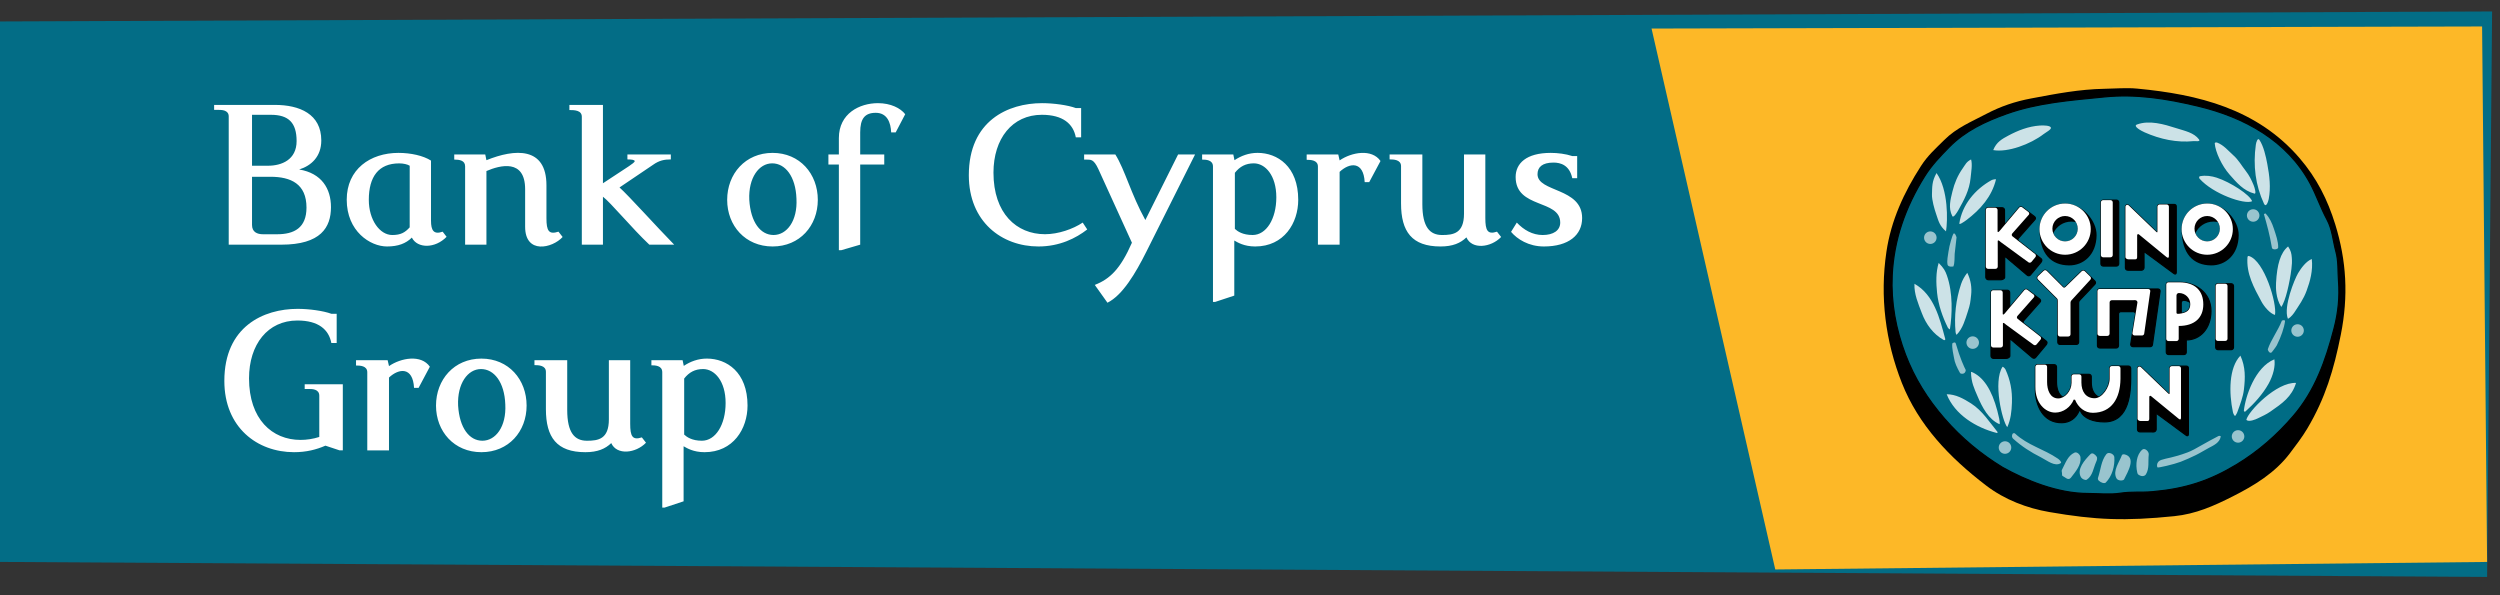 <svg width="168" height="40" fill="none" xmlns="http://www.w3.org/2000/svg"><rect width="100%" height="100%" fill="#333333" stroke="none"/><g clip-path="url(#clip0_284_37200)"><path d="M0 1.442L167.469 0.77L167.134 38.77L0 37.761V1.442Z" fill="#036D86"/><path d="M166.797 1.779L167.133 37.762L119.298 38.268L110.984 1.919L166.797 1.779Z" fill="#FDB827"/><path d="M143.612 5.954C147.724 6.343 151.674 7.306 154.53 10.625C155.694 11.981 156.415 13.422 156.929 15.081C157.683 17.52 157.823 19.884 157.303 22.49C156.833 24.848 156.262 26.754 155.057 28.787C154.7 29.384 154.308 29.895 153.883 30.458C152.884 31.778 151.494 32.623 150.034 33.36C148.772 33.999 147.552 34.541 146.106 34.687C142.811 35.022 140.836 34.95 137.715 34.409C136.221 34.151 134.726 33.587 133.476 32.633C130.988 30.732 128.924 28.555 127.81 25.746C126.7 22.942 126.319 19.946 126.768 16.915C127.077 14.824 127.939 12.94 129.085 11.163C129.558 10.43 130.057 10.003 130.649 9.412C131.478 8.581 132.487 8.178 133.495 7.646C134.44 7.149 135.415 6.819 136.485 6.617C138.191 6.295 139.736 5.998 141.416 5.967C142.118 5.955 142.905 5.886 143.612 5.954Z" fill="black"/><path d="M130.976 9.897C130.368 10.519 129.803 11.103 129.34 11.843C128.036 13.926 127.266 16.13 127.156 18.516C127.071 20.331 127.407 22.135 128.05 23.828C128.652 25.409 129.526 26.811 130.667 28.124C131.818 29.448 133.115 30.515 134.573 31.407C136.144 32.282 138.277 33.169 140.336 33.163C140.993 33.163 141.781 33.25 142.454 33.148C143.284 33.022 143.852 33.112 144.661 33.04C146.874 32.844 148.502 32.303 150.291 31.222C151.748 30.339 152.993 29.253 154.109 27.954C155.571 26.253 156.285 24.236 156.85 22.055C157.131 20.981 157.227 19.946 157.147 18.89C157.096 18.225 157.15 17.559 156.973 16.913C156.772 16.174 156.733 15.422 156.368 14.746C155.936 13.945 155.67 13.126 155.246 12.333C153.69 9.436 150.815 7.872 147.694 7.129C145.586 6.624 143.536 6.298 141.394 6.515C139.162 6.74 136.957 6.895 134.837 7.652C133.424 8.157 132.066 8.784 130.976 9.897Z" fill="#006C85"/><path d="M130.976 9.897C130.368 10.519 129.803 11.103 129.34 11.843C128.036 13.926 127.266 16.13 127.156 18.516C127.071 20.331 127.407 22.135 128.05 23.828C128.652 25.409 129.526 26.811 130.667 28.124C131.818 29.448 133.115 30.515 134.573 31.407C136.144 32.282 138.277 33.169 140.336 33.163C140.993 33.163 141.781 33.25 142.454 33.148C143.284 33.022 143.852 33.112 144.661 33.04C146.874 32.844 148.502 32.303 150.291 31.222C151.748 30.339 152.993 29.253 154.109 27.954C155.571 26.253 156.285 24.236 156.85 22.055C157.131 20.981 157.227 19.946 157.147 18.89C157.096 18.225 157.15 17.559 156.973 16.913C156.772 16.174 156.733 15.422 156.368 14.746C155.936 13.945 155.67 13.126 155.246 12.333C153.69 9.436 150.815 7.872 147.694 7.129C145.586 6.624 143.536 6.298 141.394 6.515C139.162 6.74 136.957 6.895 134.837 7.652C133.424 8.157 132.066 8.784 130.976 9.897Z" stroke="black" stroke-width="0.081"/><path d="M152.563 27.663C152.275 27.862 152.038 27.957 151.731 28.11C151.611 28.172 151.111 28.39 150.954 28.21C151.079 27.646 152.976 25.666 154.295 25.731C154.002 26.673 153.372 27.103 152.563 27.663ZM146.275 8.622C146.83 8.8 147.436 8.914 147.778 9.375C147.902 9.542 147.511 9.473 147.411 9.483C146.293 9.6 145.162 9.357 144.117 8.893C143.895 8.795 143.307 8.477 143.606 8.366C144.441 8.06 145.401 8.342 146.275 8.622ZM148.961 11.939C149.881 12.238 151.199 13.089 151.342 13.523C150.84 13.768 148.708 13.03 147.806 12.001C147.774 11.965 147.761 11.856 147.844 11.841C148.235 11.767 148.633 11.832 148.961 11.939ZM150.078 10.434C150.431 10.748 150.623 11.114 150.922 11.496C151.15 11.787 151.299 12.093 151.441 12.435C151.523 12.632 151.635 13.044 151.502 13.011C150.762 12.819 150.305 12.274 149.823 11.726C149.308 11.14 148.876 10.218 148.832 9.647C148.824 9.556 148.941 9.565 148.997 9.584C149.441 9.756 149.728 10.12 150.078 10.434ZM152.362 11.018C152.514 11.825 152.604 12.593 152.459 13.371C152.426 13.545 152.278 13.987 152.138 13.685C151.569 12.46 151.396 11.127 151.592 9.726C151.615 9.553 151.719 9.234 151.829 9.395C152.116 9.817 152.27 10.524 152.362 11.018ZM155.004 19.538C154.797 20.105 154.503 20.502 154.162 21.025C154.041 21.209 153.765 21.469 153.739 21.403C153.44 20.605 154.189 18.771 154.429 18.362C154.64 18.003 154.977 17.552 155.352 17.406C155.441 18.183 155.237 18.904 155.004 19.538ZM153.983 18.073C153.871 18.983 153.585 20.257 153.301 20.627C152.927 20.04 152.933 19.332 152.95 19.006C153.018 17.763 153.248 16.983 153.76 16.561C153.955 16.857 153.989 17.043 154.009 17.314C154.031 17.591 154.019 17.777 153.983 18.073ZM150.793 26.163C150.735 26.678 150.531 27.191 150.358 27.669C150.335 27.734 150.331 27.76 150.228 27.923C150.167 28.017 150.069 27.777 150.052 27.694C149.778 26.396 149.771 24.715 150.555 23.899C150.91 24.674 150.88 25.401 150.793 26.163ZM135.202 27.066C135.18 27.639 135.128 28.177 134.888 28.706C134.55 28.293 133.925 25.663 134.564 24.658C134.595 24.61 134.745 24.774 134.767 24.826C135.089 25.528 135.232 26.243 135.202 27.066ZM132.89 26.627C132.666 26.101 132.461 25.697 132.451 24.991C132.511 24.986 132.686 25.087 132.724 25.108C133.525 25.58 134.031 26.655 134.347 28.135C134.373 28.259 134.411 28.525 134.356 28.502C133.629 28.179 133.205 27.373 132.89 26.627ZM130.172 19.682C130.102 19.018 130.084 18.301 130.279 17.667C130.639 18.036 130.722 18.206 130.827 18.5C131.251 19.683 131.185 21.177 131.034 22.125C131.028 22.154 130.917 22.06 130.891 22.009C130.53 21.275 130.259 20.499 130.172 19.682ZM129.146 21.041C128.904 20.398 128.622 19.765 128.651 19.069C129.967 19.811 130.346 21.381 130.724 22.791C130.734 22.828 130.675 22.88 130.621 22.851C129.903 22.448 129.428 21.784 129.146 21.041ZM132.133 14.797C131.987 14.905 131.646 15.14 131.667 15.015C131.854 13.765 132.717 12.727 133.823 12.11C133.91 12.059 134.137 12.027 134.131 12.057C133.857 13.193 133.098 14.073 132.133 14.797ZM132.424 11.957C132.345 12.789 131.984 13.436 131.596 14.131C131.508 14.287 131.267 14.668 131.194 14.522C130.912 13.97 131.071 13.417 131.205 12.86C131.34 12.305 131.559 11.784 131.899 11.306C132.058 11.084 132.134 10.873 132.457 10.714C132.556 11.06 132.463 11.537 132.424 11.957ZM137.079 8.436C137.314 8.42 137.782 8.426 137.822 8.58C137.857 8.703 137.474 8.899 137.332 9.01C136.453 9.69 134.916 10.261 133.945 10.086C134.158 9.544 134.542 9.337 134.952 9.117C135.612 8.764 136.306 8.49 137.079 8.436ZM132.232 20.953C132.054 21.493 131.902 22.067 131.495 22.486C131.457 22.525 131.417 22.354 131.415 22.326C131.312 21.235 131.437 20.135 131.782 19.095C131.872 18.827 132.018 18.563 132.201 18.333C132.449 18.836 132.513 19.343 132.459 19.826C132.404 20.333 132.399 20.447 132.232 20.953ZM132.457 27.111C133.217 27.591 133.74 28.431 134.228 29.022C134.263 29.064 134.215 29.103 134.184 29.096C132.787 28.737 131.362 27.87 130.817 26.493C131.429 26.497 131.934 26.782 132.457 27.111ZM151.971 20.269C151.464 19.332 150.935 18.381 151.033 17.266C151.039 17.22 151.087 17.191 151.136 17.206C152.166 17.53 153.019 20.385 152.88 21.164C152.543 21.069 152.158 20.614 151.971 20.269ZM152.445 25.794C152.054 26.49 151.492 27.113 150.892 27.651C150.849 27.69 150.784 27.639 150.787 27.605C150.889 26.634 151.542 24.674 152.837 24.146C152.913 24.59 152.764 25.221 152.445 25.794ZM130.121 14.421C129.99 14.05 129.816 13.421 129.828 13.08C129.845 12.554 129.815 12.199 130.135 11.629C130.932 12.757 130.89 14.812 130.772 15.549C130.321 15.169 130.259 14.812 130.121 14.421Z" fill="#CCE2E7"/><path d="M147.553 30.586C147.221 30.75 146.851 30.911 146.544 31.031C146.084 31.207 144.98 31.462 144.999 31.405C144.976 31.48 144.819 31.049 145.246 30.904C145.628 30.772 145.999 30.774 146.997 30.404C147.299 30.292 147.589 30.122 147.872 29.96C148.317 29.705 148.733 29.482 149.098 29.293C149.098 29.293 149.246 29.273 149.233 29.343C149.161 29.752 148.749 29.933 148.441 30.095C148.156 30.246 147.886 30.421 147.553 30.586ZM143.707 31.9C143.639 31.856 143.627 31.767 143.62 31.735C143.498 31.211 143.574 30.552 143.961 30.217C144.125 30.072 144.419 30.334 144.396 30.547C144.341 31.01 144.449 31.48 144.207 31.873C144.139 31.986 143.95 32.063 143.707 31.9ZM142.218 32.128C141.969 31.616 142.418 31.066 142.599 30.57C142.609 30.546 142.72 30.523 142.732 30.525C143.598 30.7 142.989 31.709 142.738 32.214C142.688 32.315 142.319 32.337 142.218 32.128ZM141.042 32.305C140.97 32.235 140.971 32.154 140.99 32.096C141.17 31.561 141.193 30.977 141.543 30.524C141.691 30.329 142.069 30.51 142.083 30.717C142.127 31.321 141.927 32.009 141.507 32.428C141.425 32.511 141.188 32.444 141.042 32.305ZM139.843 32.075C139.532 31.535 140.087 30.921 140.48 30.519C140.607 30.388 140.787 30.533 140.888 30.675C140.967 30.785 140.909 30.929 140.864 31.032C140.672 31.459 140.631 31.974 140.234 32.233C140.131 32.3 139.904 32.181 139.843 32.075ZM138.566 31.786C138.559 31.716 138.53 31.635 138.558 31.581C138.795 31.132 138.948 30.624 139.404 30.418C139.582 30.336 139.787 30.561 139.807 30.718C139.876 31.24 139.484 31.687 139.171 32.093C138.984 32.333 138.778 32.059 138.594 31.977C138.562 31.962 138.572 31.854 138.566 31.786ZM137.155 30.735C136.46 30.384 135.863 30.001 135.29 29.486C135.183 29.392 135.18 29.242 135.26 29.135C135.282 29.108 135.371 29.098 135.398 29.123C136.259 29.93 137.345 30.171 138.3 30.827C138.388 30.889 138.569 31.063 138.486 31.119C138.089 31.386 137.571 30.947 137.155 30.735ZM152.228 14.343C152.245 14.346 152.255 14.359 152.266 14.369C152.527 14.65 152.684 15.003 152.8 15.355C152.942 15.786 153.103 16.229 153.094 16.631C153.091 16.774 152.701 16.813 152.674 16.653C152.515 15.725 152.353 15.16 152.134 14.386C152.164 14.388 152.2 14.34 152.228 14.343ZM153.002 23.204C152.943 23.322 152.659 23.677 152.659 23.677C152.516 23.8 152.382 23.519 152.396 23.471C152.603 22.842 153.085 22.213 153.341 21.552C153.352 21.529 153.56 21.472 153.554 21.58C153.502 22.009 153.29 22.629 153.002 23.204ZM131.716 25.07C131.501 24.695 131.353 24.358 131.31 24.056C131.279 23.823 131.163 23.452 131.193 23.087C131.201 23.058 131.385 22.939 131.428 23.082C131.712 24.063 131.987 24.654 132.101 24.87C132.07 25.201 131.743 25.121 131.716 25.07ZM131.48 15.951C131.468 16.087 131.372 16.875 131.354 17.064C131.335 17.281 131.37 17.65 131.268 17.904C131.21 17.92 130.908 17.955 130.875 17.781C130.82 17.51 130.908 17.141 130.938 16.91C130.992 16.476 131.212 15.775 131.271 15.704C131.38 15.6 131.48 15.951 131.48 15.951ZM129.718 16.393C129.951 16.393 130.139 16.204 130.139 15.972C130.139 15.74 129.95 15.55 129.718 15.55C129.484 15.55 129.297 15.741 129.297 15.972C129.297 16.204 129.485 16.393 129.718 16.393ZM132.566 23.444C132.799 23.444 132.987 23.255 132.987 23.023C132.987 22.912 132.942 22.805 132.863 22.726C132.784 22.646 132.677 22.602 132.566 22.602C132.334 22.602 132.145 22.791 132.145 23.023C132.145 23.255 132.334 23.444 132.566 23.444ZM134.736 30.496C134.968 30.496 135.157 30.306 135.157 30.073C135.157 29.841 134.967 29.653 134.736 29.653C134.503 29.653 134.315 29.843 134.315 30.073C134.315 30.306 134.503 30.496 134.736 30.496ZM154.399 22.63C154.631 22.63 154.818 22.441 154.818 22.209C154.818 21.975 154.63 21.789 154.399 21.789C154.343 21.789 154.288 21.799 154.237 21.82C154.186 21.841 154.139 21.872 154.1 21.911C154.061 21.95 154.03 21.997 154.008 22.048C153.987 22.099 153.976 22.154 153.976 22.209C153.976 22.442 154.166 22.63 154.399 22.63ZM151.415 14.9C151.526 14.9 151.633 14.856 151.711 14.777C151.79 14.699 151.835 14.592 151.835 14.481C151.835 14.426 151.824 14.371 151.803 14.32C151.782 14.269 151.751 14.222 151.712 14.183C151.673 14.144 151.626 14.113 151.575 14.092C151.524 14.071 151.469 14.06 151.414 14.06C151.359 14.06 151.304 14.071 151.253 14.092C151.202 14.113 151.155 14.144 151.116 14.183C151.077 14.222 151.046 14.269 151.025 14.32C151.004 14.371 150.993 14.426 150.993 14.481C150.993 14.713 151.183 14.9 151.415 14.9ZM150.398 29.748C150.631 29.748 150.819 29.56 150.819 29.329C150.819 29.095 150.63 28.907 150.398 28.907C150.342 28.907 150.288 28.918 150.236 28.939C150.185 28.96 150.139 28.991 150.099 29.031C150.06 29.07 150.029 29.116 150.008 29.168C149.987 29.219 149.976 29.273 149.976 29.329C149.976 29.561 150.164 29.748 150.398 29.748Z" fill="#99C4CE"/><path d="M140.534 25.709L140.533 25.304C140.533 25.221 140.467 25.155 140.383 25.155H139.359C139.276 25.155 139.209 25.22 139.209 25.304V25.73C139.204 26.149 138.946 26.534 138.628 26.696C138.314 26.521 138.197 26.081 138.197 25.678V24.657C138.197 24.573 138.131 24.506 138.047 24.506H136.929C136.846 24.506 136.777 24.572 136.777 24.657V26.241C136.797 27.225 137.277 28.421 138.561 28.405C139.089 28.399 139.517 28.097 139.72 27.59L139.807 27.604C140.012 28.109 140.661 28.35 141.426 28.35C143.143 28.349 143.174 26.21 143.182 25.469V24.751C143.182 24.668 143.114 24.6 143.031 24.6H141.914C141.83 24.6 141.764 24.667 141.764 24.751V25.47C141.761 25.916 141.438 26.488 141.044 26.69C140.703 26.536 140.534 26.162 140.534 25.709Z" fill="black"/><path d="M140.534 25.709L140.533 25.304C140.533 25.221 140.467 25.155 140.383 25.155H139.359C139.276 25.155 139.209 25.22 139.209 25.304V25.73C139.204 26.149 138.946 26.534 138.628 26.696C138.314 26.521 138.197 26.081 138.197 25.678V24.657C138.197 24.573 138.131 24.506 138.047 24.506H136.929C136.846 24.506 136.777 24.572 136.777 24.657V26.241C136.797 27.225 137.277 28.421 138.561 28.405C139.089 28.399 139.517 28.097 139.72 27.59L139.807 27.604C140.012 28.109 140.661 28.35 141.426 28.35C143.143 28.349 143.174 26.21 143.182 25.469V24.751C143.182 24.668 143.114 24.6 143.031 24.6H141.914C141.83 24.6 141.764 24.667 141.764 24.751V25.47C141.761 25.916 141.438 26.488 141.044 26.69C140.703 26.536 140.534 26.162 140.534 25.709Z" stroke="black" stroke-width="0.081"/><path d="M142.226 17.878C142.31 17.878 142.378 17.812 142.378 17.728V13.599C142.378 13.516 142.311 13.449 142.226 13.449H141.333C141.249 13.449 141.182 13.515 141.182 13.599V17.728C141.182 17.811 141.248 17.878 141.333 17.878H142.226Z" fill="black"/><path d="M142.226 17.878C142.31 17.878 142.378 17.812 142.378 17.728V13.599C142.378 13.516 142.311 13.449 142.226 13.449H141.333C141.249 13.449 141.182 13.515 141.182 13.599V17.728C141.182 17.811 141.248 17.878 141.333 17.878H142.226Z" stroke="black" stroke-width="0.081"/><path d="M143.511 21.093C143.511 21.01 143.445 20.942 143.36 20.942L142.515 20.946C142.433 20.946 142.365 21.012 142.365 21.097L142.363 23.233C142.363 23.316 142.295 23.385 142.211 23.385H141.12C141.036 23.385 140.95 23.332 140.95 23.248L140.949 19.568C140.949 19.487 141.012 19.419 141.095 19.419L145.008 19.42C145.091 19.42 145.158 19.474 145.158 19.557L144.647 23.144C144.647 23.228 144.58 23.296 144.496 23.296H143.333C143.25 23.296 143.183 23.228 143.183 23.144L143.511 21.093Z" fill="black"/><path d="M143.511 21.093C143.511 21.01 143.445 20.942 143.36 20.942L142.515 20.946C142.433 20.946 142.365 21.012 142.365 21.097L142.363 23.233C142.363 23.316 142.295 23.385 142.211 23.385H141.12C141.036 23.385 140.95 23.332 140.95 23.248L140.949 19.568C140.949 19.487 141.012 19.419 141.095 19.419L145.008 19.42C145.091 19.42 145.158 19.474 145.158 19.557L144.647 23.144C144.647 23.228 144.58 23.296 144.496 23.296H143.333C143.25 23.296 143.183 23.228 143.183 23.144L143.511 21.093Z" stroke="black" stroke-width="0.081"/><path d="M134.703 15.125L134.702 14.112C134.702 14.029 134.628 13.96 134.545 13.96H133.597C133.514 13.96 133.447 14.028 133.447 14.112V18.645C133.46 18.729 133.53 18.796 133.612 18.796H134.483C134.564 18.796 134.713 18.722 134.713 18.64L134.716 17.314C134.725 17.204 134.855 17.32 134.915 17.377L136.216 18.481C136.376 18.615 136.478 18.436 136.478 18.436L137.144 17.641C137.209 17.564 137.26 17.45 137.137 17.365L135.659 16.21C135.615 16.171 135.57 16.113 135.629 16.02L136.73 14.772C136.8 14.718 136.795 14.623 136.735 14.568L135.907 13.941C135.845 13.885 135.75 13.889 135.695 13.95L134.703 15.125Z" fill="black"/><path d="M134.703 15.125L134.702 14.112C134.702 14.029 134.628 13.96 134.545 13.96H133.597C133.514 13.96 133.447 14.028 133.447 14.112V18.645C133.46 18.729 133.53 18.796 133.612 18.796H134.483C134.564 18.796 134.713 18.722 134.713 18.64L134.716 17.314C134.725 17.204 134.855 17.32 134.915 17.377L136.216 18.481C136.376 18.615 136.478 18.436 136.478 18.436L137.144 17.641C137.209 17.564 137.26 17.45 137.137 17.365L135.659 16.21C135.615 16.171 135.57 16.113 135.629 16.02L136.73 14.772C136.8 14.718 136.795 14.623 136.735 14.568L135.907 13.941C135.845 13.885 135.75 13.889 135.695 13.95L134.703 15.125Z" stroke="black" stroke-width="0.081"/><path d="M135.051 20.669L135.05 19.655C135.05 19.572 134.976 19.504 134.892 19.504H133.945C133.905 19.504 133.867 19.52 133.839 19.548C133.811 19.577 133.795 19.615 133.795 19.655V23.933C133.807 24.016 133.878 24.084 133.961 24.084L134.83 24.082C134.912 24.082 135.06 24.01 135.06 23.926L135.062 22.859C135.072 22.748 135.203 22.864 135.263 22.92L136.564 24.024C136.725 24.158 136.826 23.98 136.826 23.98L137.49 23.184C137.556 23.107 137.607 22.994 137.484 22.908L136.007 21.754C135.962 21.714 135.918 21.657 135.978 21.563L137.077 20.317C137.148 20.262 137.143 20.165 137.082 20.11L136.255 19.483C136.24 19.47 136.223 19.459 136.205 19.453C136.186 19.446 136.166 19.443 136.146 19.444C136.126 19.445 136.107 19.45 136.089 19.458C136.071 19.467 136.055 19.479 136.042 19.493L135.051 20.669Z" fill="black"/><path d="M135.051 20.669L135.05 19.655C135.05 19.572 134.976 19.504 134.892 19.504H133.945C133.905 19.504 133.867 19.52 133.839 19.548C133.811 19.577 133.795 19.615 133.795 19.655V23.933C133.807 24.016 133.878 24.084 133.961 24.084L134.83 24.082C134.912 24.082 135.06 24.01 135.06 23.926L135.062 22.859C135.072 22.748 135.203 22.864 135.263 22.92L136.564 24.024C136.725 24.158 136.826 23.98 136.826 23.98L137.49 23.184C137.556 23.107 137.607 22.994 137.484 22.908L136.007 21.754C135.962 21.714 135.918 21.657 135.978 21.563L137.077 20.317C137.148 20.262 137.143 20.165 137.082 20.11L136.255 19.483C136.24 19.47 136.223 19.459 136.205 19.453C136.186 19.446 136.166 19.443 136.146 19.444C136.126 19.445 136.107 19.45 136.089 19.458C136.071 19.467 136.055 19.479 136.042 19.493L135.051 20.669Z" stroke="black" stroke-width="0.081"/><path d="M149.94 23.498C150.023 23.498 150.091 23.431 150.091 23.347V19.218C150.091 19.135 150.024 19.068 149.94 19.068H149.045C148.964 19.068 148.895 19.134 148.895 19.218V23.347C148.895 23.43 148.963 23.498 149.045 23.498H149.94Z" fill="black"/><path d="M149.94 23.498C150.023 23.498 150.091 23.431 150.091 23.347V19.218C150.091 19.135 150.024 19.068 149.94 19.068H149.045C148.964 19.068 148.895 19.134 148.895 19.218V23.347C148.895 23.43 148.963 23.498 149.045 23.498H149.94Z" stroke="black" stroke-width="0.081"/><path d="M146.46 18.972C147.474 18.974 148.58 19.607 148.577 20.907C148.574 22.053 147.869 22.844 146.916 22.845V23.675C146.916 23.757 146.851 23.825 146.766 23.825H145.725C145.643 23.825 145.574 23.758 145.574 23.675V19.122C145.574 19.039 145.642 18.972 145.725 18.972H146.46ZM146.744 20.178C146.653 20.178 146.579 20.252 146.579 20.343V21.065C146.997 20.99 147.188 20.808 147.188 20.433C147.188 20.395 147.185 20.356 147.179 20.32C147.059 20.245 146.896 20.178 146.744 20.178Z" fill="black"/><path d="M146.46 18.972C147.474 18.974 148.58 19.607 148.577 20.907C148.574 22.053 147.869 22.844 146.916 22.845V23.675C146.916 23.757 146.851 23.825 146.766 23.825H145.725C145.643 23.825 145.574 23.758 145.574 23.675V19.122C145.574 19.039 145.642 18.972 145.725 18.972H146.46ZM146.744 20.178C146.653 20.178 146.579 20.252 146.579 20.343V21.065C146.997 20.99 147.188 20.808 147.188 20.433C147.188 20.395 147.185 20.356 147.179 20.32C147.059 20.245 146.896 20.178 146.744 20.178Z" stroke="black" stroke-width="0.081"/><path d="M145.953 24.605C145.87 24.605 145.795 24.672 145.795 24.756V26.427C145.795 26.511 145.762 26.498 145.659 26.395L143.864 24.67C143.758 24.586 143.643 24.666 143.643 24.747V28.869C143.643 28.952 143.709 29.02 143.794 29.02L144.728 29.024C144.811 29.024 144.894 28.941 144.894 28.858V27.907C144.89 27.815 144.899 27.801 144.951 27.808L146.904 29.246C146.969 29.298 147.067 29.324 147.061 29.13V24.84C147.082 24.626 146.998 24.605 146.916 24.605H145.953Z" fill="black"/><path d="M145.953 24.605C145.87 24.605 145.795 24.672 145.795 24.756V26.427C145.795 26.511 145.762 26.498 145.659 26.395L143.864 24.67C143.758 24.586 143.643 24.666 143.643 24.747V28.869C143.643 28.952 143.709 29.02 143.794 29.02L144.728 29.024C144.811 29.024 144.894 28.941 144.894 28.858V27.907C144.89 27.815 144.899 27.801 144.951 27.808L146.904 29.246C146.969 29.298 147.067 29.324 147.061 29.13V24.84C147.082 24.626 146.998 24.605 146.916 24.605H145.953Z" stroke="black" stroke-width="0.081"/><path d="M138.283 20.243C138.284 20.165 138.285 20.109 138.227 20.05L136.95 18.776C136.936 18.762 136.925 18.745 136.917 18.727C136.91 18.709 136.906 18.689 136.906 18.669C136.906 18.649 136.91 18.63 136.918 18.611C136.926 18.593 136.937 18.577 136.951 18.563L137.329 18.2C137.387 18.14 137.481 18.14 137.541 18.2L138.61 19.271C138.652 19.314 138.711 19.367 138.794 19.292L139.89 18.227C139.918 18.199 139.956 18.183 139.996 18.183C140.035 18.183 140.074 18.199 140.102 18.227L140.771 18.888C140.83 18.947 140.831 19.04 140.773 19.101L139.772 20.16C139.711 20.22 139.685 20.276 139.685 20.355V22.995C139.685 23.078 139.618 23.145 139.534 23.145H138.429C138.346 23.145 138.285 23.079 138.285 22.995L138.283 20.243Z" fill="black"/><path d="M138.283 20.243C138.284 20.165 138.285 20.109 138.227 20.05L136.95 18.776C136.936 18.762 136.925 18.745 136.917 18.727C136.91 18.709 136.906 18.689 136.906 18.669C136.906 18.649 136.91 18.63 136.918 18.611C136.926 18.593 136.937 18.577 136.951 18.563L137.329 18.2C137.387 18.14 137.481 18.14 137.541 18.2L138.61 19.271C138.652 19.314 138.711 19.367 138.794 19.292L139.89 18.227C139.918 18.199 139.956 18.183 139.996 18.183C140.035 18.183 140.074 18.199 140.102 18.227L140.771 18.888C140.83 18.947 140.831 19.04 140.773 19.101L139.772 20.16C139.711 20.22 139.685 20.276 139.685 20.355V22.995C139.685 23.078 139.618 23.145 139.534 23.145H138.429C138.346 23.145 138.285 23.079 138.285 22.995L138.283 20.243Z" stroke="black" stroke-width="0.081"/><path d="M145.137 13.74C145.054 13.74 144.979 13.806 144.979 13.89V15.561C144.979 15.646 144.948 15.632 144.843 15.528L143.049 13.804C142.942 13.72 142.828 13.799 142.828 13.883V18.004C142.828 18.086 142.893 18.155 142.978 18.155L143.912 18.158C143.997 18.158 144.078 18.074 144.078 17.991V17.041C144.075 16.948 144.082 16.935 144.136 16.944L146.089 18.38C146.155 18.432 146.251 18.457 146.244 18.264V13.975C146.266 13.759 146.183 13.74 146.1 13.74H145.137Z" fill="black"/><path d="M145.137 13.74C145.054 13.74 144.979 13.806 144.979 13.89V15.561C144.979 15.646 144.948 15.632 144.843 15.528L143.049 13.804C142.942 13.72 142.828 13.799 142.828 13.883V18.004C142.828 18.086 142.893 18.155 142.978 18.155L143.912 18.158C143.997 18.158 144.078 18.074 144.078 17.991V17.041C144.075 16.948 144.082 16.935 144.136 16.944L146.089 18.38C146.155 18.432 146.251 18.457 146.244 18.264V13.975C146.266 13.759 146.183 13.74 146.1 13.74H145.137Z" stroke="black" stroke-width="0.081"/><path d="M141.826 17.291C141.909 17.291 141.976 17.224 141.976 17.14V13.599C141.976 13.516 141.91 13.449 141.826 13.449H141.331C141.247 13.449 141.18 13.515 141.18 13.599V17.14C141.18 17.223 141.246 17.291 141.331 17.291H141.826ZM143.636 20.322C143.636 20.239 143.568 20.171 143.485 20.171L141.916 20.174C141.833 20.174 141.766 20.241 141.766 20.325L141.764 22.423C141.764 22.506 141.695 22.573 141.613 22.573H141.119C141.035 22.573 140.948 22.52 140.948 22.436V19.568C140.948 19.487 141.011 19.419 141.094 19.419L144.35 19.42C144.434 19.42 144.5 19.474 144.5 19.557L144.094 22.395C144.094 22.478 144.028 22.545 143.943 22.545H143.449C143.367 22.545 143.298 22.479 143.298 22.395L143.636 20.322ZM134.247 16.201C134.254 16.091 134.384 16.208 134.444 16.264L136.296 17.616C136.36 17.671 136.452 17.666 136.509 17.605L136.774 17.285C136.801 17.255 136.814 17.216 136.812 17.177C136.81 17.137 136.793 17.1 136.764 17.073L135.248 15.889C135.203 15.849 135.158 15.792 135.217 15.699L136.312 14.458C136.382 14.404 136.377 14.309 136.317 14.253L135.906 13.94C135.844 13.884 135.749 13.888 135.694 13.949L134.4 15.488C134.358 15.543 134.242 15.666 134.237 15.54L134.236 14.111C134.236 14.029 134.163 13.96 134.08 13.96H133.597C133.514 13.96 133.447 14.027 133.447 14.111V17.915C133.447 17.997 133.516 18.066 133.598 18.066H134.097C134.181 18.066 134.249 17.998 134.249 17.915L134.247 16.201ZM134.594 21.746C134.602 21.635 134.731 21.752 134.791 21.807L136.643 23.16C136.706 23.216 136.799 23.211 136.855 23.149L137.121 22.828C137.178 22.767 137.172 22.671 137.11 22.615L135.595 21.433C135.549 21.393 135.506 21.335 135.564 21.242L136.659 20.003C136.727 19.947 136.724 19.853 136.663 19.797L136.253 19.482C136.239 19.469 136.221 19.459 136.203 19.452C136.184 19.445 136.164 19.442 136.144 19.443C136.125 19.444 136.105 19.449 136.087 19.457C136.069 19.466 136.053 19.478 136.04 19.492L134.747 21.031C134.705 21.087 134.589 21.209 134.583 21.084L134.582 19.655C134.582 19.572 134.51 19.504 134.427 19.504H133.944C133.904 19.504 133.866 19.52 133.838 19.549C133.81 19.577 133.794 19.615 133.794 19.655L133.795 23.203C133.795 23.285 133.861 23.352 133.946 23.352H134.444C134.529 23.352 134.596 23.286 134.596 23.203V21.746H134.594ZM149.538 22.91C149.622 22.91 149.689 22.844 149.689 22.759V19.218C149.689 19.135 149.623 19.068 149.538 19.068H149.042C148.961 19.068 148.892 19.134 148.892 19.218V22.759C148.892 22.843 148.96 22.91 149.042 22.91H149.538ZM146.458 18.972C147.513 18.972 148.062 19.545 148.062 20.455C148.062 21.366 147.467 21.904 146.409 21.904V22.77C146.409 22.852 146.343 22.92 146.259 22.92H145.724C145.641 22.92 145.573 22.854 145.573 22.77V19.122C145.573 19.039 145.64 18.972 145.724 18.972H146.458ZM147.186 20.433C147.186 20.023 146.844 19.691 146.424 19.691C146.332 19.691 146.26 19.765 146.26 19.856V21.01C146.26 21.102 146.332 21.088 146.424 21.088C146.949 21.031 147.186 20.852 147.186 20.433ZM143.641 28.145C143.641 28.227 143.753 28.291 143.836 28.291H144.318C144.4 28.291 144.43 28.223 144.43 28.14L144.432 26.699C144.432 26.616 144.447 26.601 144.528 26.601L146.398 28.134C146.48 28.206 146.562 28.219 146.563 28.079V24.756C146.563 24.673 146.497 24.604 146.414 24.604H145.952C145.869 24.604 145.795 24.671 145.795 24.755V26.426C145.795 26.509 145.762 26.497 145.658 26.394L143.864 24.669C143.757 24.585 143.642 24.664 143.642 24.746V28.145H143.641ZM139.356 26.851C139.152 27.358 138.655 27.726 138.108 27.726C137.445 27.726 136.763 27.098 136.777 25.984V24.656C136.777 24.572 136.845 24.505 136.928 24.505H137.415C137.498 24.505 137.565 24.571 137.565 24.656V25.677C137.565 26.194 137.757 26.769 138.308 26.775C138.753 26.779 139.203 26.285 139.208 25.73V25.304C139.208 25.221 139.275 25.155 139.358 25.155H139.72C139.804 25.155 139.871 25.22 139.871 25.304V25.709C139.872 26.305 140.163 26.761 140.758 26.762C141.272 26.763 141.762 26.019 141.767 25.469V24.75C141.767 24.668 141.832 24.599 141.917 24.599H142.345C142.428 24.599 142.496 24.666 142.496 24.75V25.467C142.481 26.757 141.906 27.735 140.64 27.741C140.094 27.742 139.648 27.372 139.445 26.866L139.356 26.851Z" fill="white"/><path d="M137.053 15.396C137.051 14.46 137.816 13.671 138.775 13.674C139.896 13.678 140.906 14.8 140.891 15.813C140.873 17.139 139.997 17.841 139.047 17.836C137.829 17.829 137.056 17.051 137.053 15.396ZM139.192 14.892C138.651 14.892 138.187 15.216 137.979 15.679C138.105 15.997 138.413 16.219 138.773 16.219C139.243 16.219 139.625 15.837 139.625 15.367C139.625 15.207 139.58 15.058 139.504 14.929C139.402 14.904 139.297 14.891 139.192 14.892Z" fill="black"/><path d="M137.053 15.397C137.053 14.446 137.823 13.675 138.775 13.675C139.726 13.675 140.498 14.446 140.498 15.397C140.498 16.348 139.726 17.119 138.775 17.119C137.823 17.119 137.053 16.348 137.053 15.397ZM138.772 16.22C139.242 16.22 139.624 15.838 139.624 15.368C139.624 14.898 139.242 14.516 138.772 14.516C138.302 14.516 137.921 14.898 137.921 15.368C137.921 15.838 138.302 16.22 138.772 16.22Z" fill="white"/><path d="M146.604 15.396C146.602 14.46 147.368 13.671 148.326 13.674C149.447 13.678 150.454 14.8 150.442 15.813C150.423 17.139 149.547 17.841 148.596 17.836C147.38 17.829 146.607 17.051 146.604 15.396ZM148.74 14.892C148.2 14.892 147.735 15.216 147.528 15.679C147.653 15.997 147.961 16.219 148.323 16.219C148.792 16.219 149.174 15.837 149.174 15.367C149.174 15.207 149.13 15.058 149.053 14.929C148.951 14.904 148.845 14.891 148.74 14.892Z" fill="black"/><path d="M146.604 15.397C146.604 14.446 147.374 13.675 148.326 13.675C149.276 13.675 150.047 14.446 150.047 15.397C150.047 16.348 149.276 17.119 148.326 17.119C147.374 17.119 146.604 16.348 146.604 15.397ZM148.323 16.22C148.792 16.22 149.174 15.838 149.174 15.368C149.174 14.898 148.792 14.516 148.323 14.516C148.097 14.516 147.88 14.605 147.72 14.765C147.56 14.925 147.47 15.142 147.47 15.368C147.47 15.594 147.56 15.81 147.72 15.97C147.88 16.13 148.097 16.22 148.323 16.22ZM138.794 19.292L139.889 18.228C139.917 18.2 139.955 18.184 139.995 18.184C140.035 18.184 140.073 18.2 140.101 18.228L140.467 18.588C140.526 18.647 140.527 18.741 140.467 18.801L139.224 20.159C139.164 20.218 139.137 20.275 139.139 20.353V22.463C139.139 22.545 139.072 22.614 138.982 22.614H138.425C138.348 22.614 138.285 22.546 138.285 22.463L138.283 20.244C138.284 20.165 138.285 20.109 138.227 20.05L136.951 18.776C136.937 18.762 136.926 18.746 136.918 18.727C136.911 18.709 136.907 18.689 136.907 18.669C136.907 18.65 136.911 18.63 136.919 18.612C136.926 18.593 136.937 18.577 136.952 18.563L137.33 18.201C137.387 18.141 137.482 18.141 137.542 18.201L138.61 19.271C138.652 19.315 138.711 19.368 138.794 19.292ZM142.828 17.279C142.828 17.362 142.938 17.425 143.022 17.425H143.504C143.587 17.425 143.616 17.358 143.616 17.274L143.617 15.834C143.617 15.751 143.631 15.736 143.715 15.736L145.583 17.269C145.666 17.339 145.747 17.353 145.75 17.214V13.889C145.75 13.806 145.683 13.738 145.598 13.738H145.138C145.055 13.738 144.979 13.804 144.979 13.888V15.559C144.979 15.644 144.948 15.63 144.844 15.526L143.049 13.802C142.943 13.718 142.829 13.797 142.829 13.881V17.279H142.828ZM18.898 16.442H15.37V7.822C15.37 7.384 14.88 7.384 14.693 7.384H14.389V7.05H18.474C20.132 7.05 21.591 7.661 21.591 9.439C21.591 10.527 20.915 11.137 20.105 11.389C21.617 11.642 22.241 12.676 22.241 13.922C22.24 15.277 21.564 16.442 18.898 16.442ZM18.208 7.715H16.936V11.137H18.01C18.925 11.137 19.932 10.739 19.932 9.479C19.932 8.257 19.402 7.715 18.208 7.715ZM18.169 11.879H16.936V15.116C16.936 15.595 17.28 15.742 17.679 15.742H18.619C19.762 15.742 20.596 15.317 20.596 13.95C20.596 12.357 19.548 11.879 18.169 11.879ZM27.676 15.966C27.278 16.364 26.749 16.563 26.006 16.563C24.878 16.563 23.3 15.542 23.3 13.419C23.3 11.376 24.878 10.274 26.774 10.274C27.611 10.274 28.446 10.461 28.963 10.792V14.825C28.963 15.489 29.149 15.781 29.746 15.569L30.011 15.913C29.243 16.709 28.049 16.709 27.676 15.966ZM27.532 11.137C27.385 11.044 27.107 10.979 26.828 10.979C25.435 10.979 24.784 11.879 24.784 13.431C24.784 14.771 25.514 15.793 26.363 15.793C26.933 15.793 27.225 15.62 27.531 15.277L27.532 11.137ZM35.289 15.236V12.716C35.289 10.66 33.604 11.098 32.688 11.494V16.441H31.256V11.176C31.256 10.778 30.871 10.724 30.525 10.724V10.38H32.609L32.688 10.765C34.585 9.996 36.721 9.838 36.721 12.45V14.666C36.721 15.514 36.88 15.78 37.53 15.568L37.809 15.926C37.118 16.683 35.289 17.105 35.289 15.236ZM43.635 16.442C42.467 15.342 41.034 13.604 40.518 13.22V16.442H39.098V7.847C39.098 7.409 38.608 7.395 38.263 7.395V7.05H40.518V12.316L42.269 11.164C42.466 11.031 42.652 10.897 42.652 10.832C42.652 10.739 42.44 10.713 42.162 10.713V10.381H45.08V10.713C44.642 10.713 44.297 10.779 43.872 11.084L41.631 12.597C42.255 13.154 44.124 15.236 45.305 16.442H43.635ZM51.918 16.563C50.087 16.563 48.866 15.169 48.866 13.431C48.866 11.683 50.088 10.274 51.918 10.274C53.749 10.274 54.957 11.682 54.957 13.431C54.956 15.169 53.748 16.563 51.918 16.563ZM51.891 10.977C51.002 10.977 50.285 11.947 50.352 13.43C50.445 14.943 51.108 15.792 51.984 15.792C52.871 15.792 53.602 14.85 53.522 13.352C53.47 11.854 52.767 10.977 51.891 10.977ZM60.192 8.895H59.886C59.86 8.245 59.621 7.581 58.852 7.581C58.109 7.581 57.805 7.98 57.805 8.895V10.381H59.422V11.057H57.805V16.442L56.532 16.814H56.372V11.057H55.669V10.38H56.372V9.28C56.372 7.622 57.766 6.932 58.998 6.932C59.848 6.932 60.511 7.262 60.83 7.675L60.192 8.895ZM69.786 16.563C67.32 16.563 65.105 14.903 65.105 11.774C65.105 8.113 67.744 6.932 70.026 6.932C70.808 6.932 71.764 7.065 72.294 7.262H72.652V9.227H72.294C72.122 8.324 71.43 7.714 70.013 7.714C68.022 7.714 66.761 9.319 66.761 11.601C66.761 14.345 68.312 15.739 70.225 15.739C71.112 15.739 72.107 15.394 72.758 14.957L73.062 15.419C72.308 16.006 71.207 16.563 69.786 16.563ZM77.046 16.893C76.29 18.406 75.428 19.839 74.421 20.343L73.57 19.148C74.606 18.738 75.295 18.062 76.065 16.311L73.81 11.363C73.491 10.673 73.293 10.739 73.04 10.726H72.853V10.38H74.95C75.6 11.415 75.997 13.034 76.967 14.786L79.168 10.38H80.309L77.046 16.893ZM84.349 16.563C83.593 16.563 83.156 16.283 82.944 16.164V19.865L81.658 20.289H81.512V11.19C81.512 10.738 81.034 10.725 80.782 10.725V10.38H82.878L82.957 10.765C83.395 10.474 83.912 10.273 84.51 10.273C85.835 10.273 87.241 11.176 87.241 13.43C87.241 14.985 86.286 16.563 84.349 16.563ZM84.257 10.977C83.713 10.977 83.315 11.19 82.983 11.614V15.381C83.156 15.541 83.501 15.792 84.177 15.792C85.093 15.792 85.769 14.717 85.769 13.259C85.769 11.786 85.026 10.977 84.257 10.977ZM92.012 12.238H91.707C91.629 10.805 90.687 10.924 90.022 11.549V16.442H88.564V11.191C88.564 10.753 88.073 10.739 87.808 10.739V10.38H89.931L90.023 10.779C90.833 10.223 92.187 9.982 92.77 10.819L92.012 12.238ZM98.543 15.952C98.145 16.337 97.626 16.563 96.804 16.563C94.881 16.563 94.15 15.568 94.15 13.671V11.164C94.15 10.725 93.645 10.711 93.381 10.711V10.38H95.582V13.723C95.582 15.263 96.087 15.793 96.91 15.793C97.665 15.793 98.381 15.686 98.381 14.36V10.38H99.814V14.651C99.814 15.488 99.962 15.78 100.598 15.568L100.876 15.926C100.186 16.642 98.913 16.788 98.543 15.952ZM103.748 16.563C102.725 16.563 101.956 16.071 101.543 15.581L101.929 14.958C102.393 15.448 102.978 15.793 103.668 15.793C104.382 15.793 104.847 15.488 104.847 14.958C104.847 13.379 101.851 14.04 101.851 11.894C101.851 10.991 102.554 10.274 104.209 10.274C104.674 10.274 105.219 10.341 105.656 10.487H105.986V11.973H105.656C105.471 11.098 104.874 10.925 104.396 10.925C103.627 10.925 103.321 11.244 103.321 11.707C103.321 12.929 106.319 12.597 106.319 14.652C106.32 15.793 105.419 16.563 103.748 16.563ZM22.823 30.265L21.868 29.948C21.257 30.215 20.582 30.387 19.758 30.387C17.292 30.387 15.076 28.729 15.076 25.598C15.076 21.936 17.717 20.755 19.998 20.755C20.78 20.755 21.736 20.889 22.266 21.086H22.625V23.049H22.266C22.093 22.147 21.404 21.538 19.984 21.538C17.994 21.538 16.735 23.142 16.735 25.425C16.735 28.17 18.286 29.562 20.196 29.562C20.607 29.562 21.046 29.497 21.456 29.363V26.592C21.456 26.14 20.966 26.14 20.78 26.14H20.475V25.821H23.037V30.264H22.823V30.265ZM28.13 26.063H27.824C27.745 24.628 26.803 24.748 26.14 25.371V30.266H24.681V25.015C24.681 24.576 24.191 24.562 23.925 24.562V24.204H26.049L26.141 24.602C26.948 24.045 28.304 23.806 28.886 24.642L28.13 26.063ZM32.35 30.387C30.519 30.387 29.3 28.994 29.3 27.256C29.3 25.506 30.52 24.098 32.35 24.098C34.181 24.098 35.388 25.505 35.388 27.256C35.388 28.994 34.181 30.387 32.35 30.387ZM32.324 24.8C31.436 24.8 30.719 25.77 30.785 27.255C30.878 28.767 31.542 29.617 32.416 29.617C33.306 29.617 34.035 28.675 33.956 27.177C33.902 25.677 33.198 24.8 32.324 24.8ZM41.076 29.776C40.677 30.16 40.161 30.387 39.338 30.387C37.416 30.387 36.685 29.392 36.685 27.495V24.986C36.685 24.549 36.18 24.536 35.915 24.536V24.204H38.117V27.547C38.117 29.087 38.621 29.618 39.444 29.618C40.2 29.618 40.916 29.511 40.916 28.184V24.204H42.349V28.476C42.349 29.312 42.495 29.603 43.132 29.392L43.411 29.751C42.721 30.465 41.447 30.611 41.076 29.776ZM47.342 30.387C46.587 30.387 46.149 30.107 45.938 29.988V33.688L44.651 34.113H44.504V25.014C44.504 24.561 44.027 24.549 43.774 24.549V24.204H45.87L45.95 24.588C46.387 24.297 46.905 24.097 47.503 24.097C48.828 24.097 50.234 24.999 50.234 27.255C50.234 28.808 49.279 30.387 47.342 30.387ZM47.249 24.8C46.705 24.8 46.309 25.014 45.977 25.437V29.205C46.148 29.363 46.493 29.617 47.169 29.617C48.084 29.617 48.761 28.541 48.761 27.082C48.762 25.609 48.019 24.8 47.249 24.8Z" fill="white"/></g><defs><clipPath id="clip0_284_37200"><rect width="168" height="39" fill="white" transform="translate(0 0.5)"/></clipPath></defs></svg>